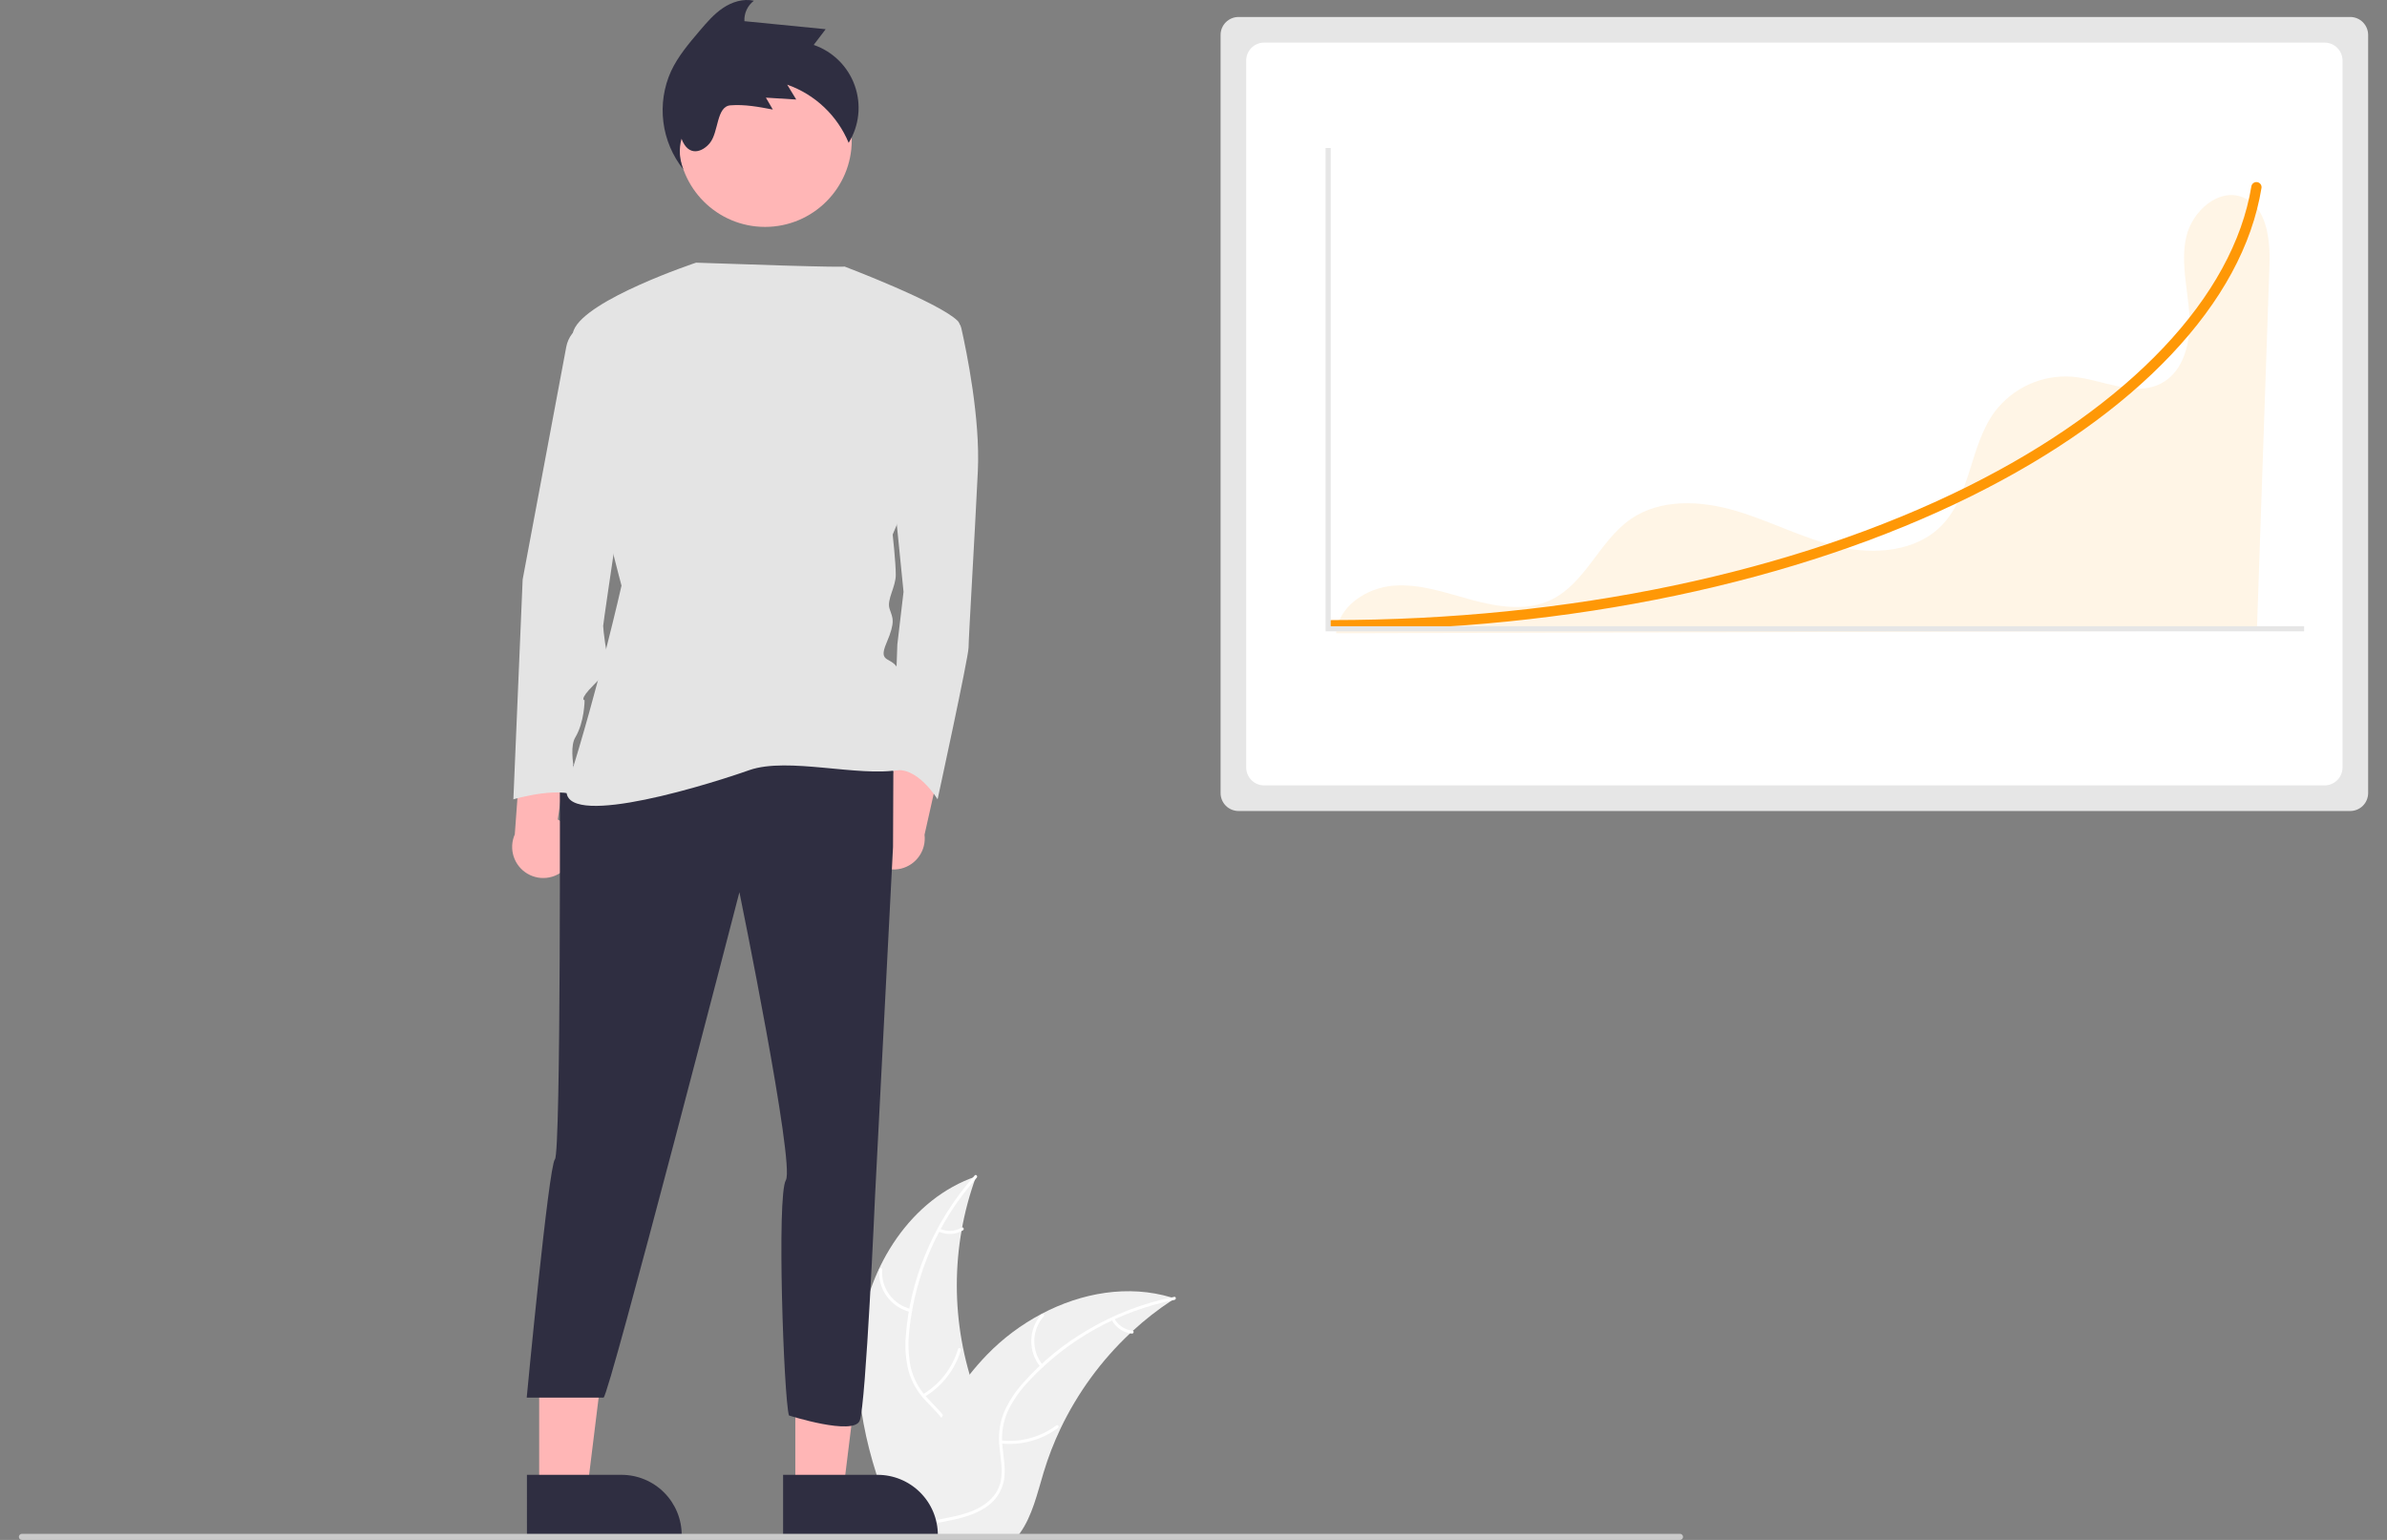 <svg xmlns="http://www.w3.org/2000/svg" width="124" height="80" viewBox="0 0 124 80" fill="none"><rect x="0" y="0" width="124" height="80" fill="#808080" stroke="none"/><g clip-path="url(#clip0_8369_7634)"><path d="M44.679 69.319C45.12 65.769 47.32 62.272 50.706 61.116C49.371 64.77 49.371 68.779 50.707 72.432C51.227 73.84 51.952 75.351 51.463 76.769C51.158 77.651 50.413 78.326 49.581 78.749C48.748 79.171 47.824 79.372 46.912 79.569L46.732 79.718C45.284 76.447 44.237 72.869 44.679 69.319Z" fill="#F0F0F0"></path><path d="M50.739 61.183C48.768 63.393 47.542 66.167 47.237 69.112C47.16 69.745 47.184 70.386 47.306 71.011C47.446 71.617 47.744 72.174 48.172 72.625C48.562 73.054 49.01 73.447 49.289 73.963C49.428 74.229 49.509 74.522 49.527 74.822C49.545 75.121 49.5 75.421 49.394 75.702C49.147 76.409 48.661 76.985 48.167 77.532C47.618 78.139 47.038 78.761 46.805 79.566C46.776 79.663 46.627 79.614 46.655 79.516C47.061 78.116 48.42 77.321 49.069 76.059C49.371 75.471 49.498 74.787 49.215 74.166C48.967 73.623 48.504 73.217 48.106 72.787C47.682 72.353 47.371 71.822 47.201 71.24C47.047 70.623 46.999 69.984 47.059 69.35C47.172 67.922 47.509 66.52 48.057 65.197C48.675 63.683 49.547 62.285 50.635 61.065C50.703 60.99 50.806 61.108 50.739 61.183Z" fill="white"></path><path d="M47.279 68.158C46.792 68.04 46.363 67.752 46.068 67.346C45.774 66.941 45.633 66.444 45.671 65.944C45.679 65.843 45.836 65.85 45.828 65.952C45.792 66.417 45.923 66.88 46.199 67.257C46.474 67.634 46.875 67.901 47.329 68.008C47.428 68.032 47.378 68.181 47.279 68.158Z" fill="white"></path><path d="M47.946 72.434C48.825 71.909 49.475 71.071 49.765 70.088C49.793 69.991 49.943 70.04 49.914 70.137C49.611 71.16 48.933 72.03 48.016 72.575C47.929 72.627 47.858 72.486 47.946 72.434Z" fill="white"></path><path d="M48.821 63.832C49 63.917 49.197 63.956 49.395 63.946C49.593 63.936 49.785 63.877 49.955 63.774C50.041 63.721 50.111 63.863 50.025 63.915C49.838 64.028 49.625 64.093 49.407 64.104C49.188 64.116 48.97 64.074 48.771 63.982C48.752 63.974 48.736 63.96 48.727 63.942C48.717 63.923 48.715 63.902 48.721 63.882C48.728 63.862 48.742 63.846 48.761 63.837C48.779 63.827 48.801 63.825 48.821 63.832Z" fill="white"></path><path d="M61.026 67.457C60.972 67.492 60.919 67.526 60.866 67.562C60.153 68.031 59.479 68.557 58.851 69.135C58.802 69.179 58.753 69.224 58.705 69.269C57.207 70.678 55.984 72.352 55.097 74.207C54.745 74.946 54.45 75.71 54.214 76.494C53.888 77.575 53.62 78.774 52.975 79.659C52.909 79.752 52.837 79.841 52.759 79.925H46.927C46.914 79.919 46.901 79.913 46.887 79.907L46.654 79.917C46.664 79.876 46.674 79.834 46.684 79.792C46.689 79.768 46.696 79.744 46.701 79.721C46.705 79.704 46.709 79.689 46.712 79.674C46.713 79.669 46.714 79.663 46.715 79.659C46.718 79.645 46.722 79.631 46.725 79.618C46.783 79.38 46.844 79.142 46.906 78.903C46.906 78.902 46.906 78.902 46.907 78.901C47.385 77.087 48.018 75.297 48.903 73.661C48.93 73.611 48.956 73.561 48.986 73.512C49.389 72.776 49.851 72.075 50.368 71.414C50.653 71.054 50.955 70.708 51.274 70.378C52.101 69.527 53.057 68.811 54.106 68.257C56.198 67.152 58.62 66.729 60.855 67.404C60.912 67.421 60.968 67.438 61.026 67.457Z" fill="#F0F0F0"></path><path d="M61.013 67.531C58.108 68.108 55.46 69.585 53.443 71.753C53 72.212 52.633 72.738 52.354 73.311C52.101 73.879 52.004 74.503 52.074 75.121C52.127 75.698 52.248 76.282 52.161 76.862C52.111 77.158 52 77.44 51.834 77.691C51.668 77.941 51.45 78.153 51.197 78.313C50.574 78.729 49.84 78.897 49.116 79.035C48.312 79.19 47.474 79.337 46.803 79.839C46.722 79.9 46.632 79.77 46.714 79.71C47.881 78.836 49.445 79.019 50.722 78.403C51.318 78.115 51.831 77.646 51.979 76.979C52.108 76.396 51.983 75.793 51.924 75.21C51.847 74.608 51.919 73.997 52.132 73.43C52.381 72.844 52.727 72.305 53.157 71.836C54.107 70.763 55.22 69.847 56.455 69.12C57.859 68.283 59.397 67.692 61.001 67.374C61.1 67.354 61.111 67.511 61.013 67.531Z" fill="white"></path><path d="M54.051 71.017C53.733 70.629 53.564 70.141 53.573 69.64C53.581 69.138 53.768 68.656 54.099 68.28C54.167 68.204 54.288 68.305 54.221 68.381C53.911 68.731 53.737 69.18 53.73 69.647C53.723 70.114 53.883 70.568 54.181 70.927C54.245 71.005 54.115 71.094 54.051 71.017Z" fill="white"></path><path d="M52.008 74.832C53.026 74.942 54.05 74.664 54.873 74.054C54.954 73.993 55.044 74.123 54.962 74.183C54.105 74.817 53.039 75.104 51.98 74.987C51.878 74.976 51.907 74.821 52.008 74.832Z" fill="white"></path><path d="M57.886 68.491C57.977 68.666 58.111 68.816 58.276 68.927C58.44 69.039 58.629 69.107 58.826 69.127C58.927 69.137 58.898 69.292 58.798 69.282C58.58 69.259 58.371 69.183 58.19 69.061C58.008 68.939 57.859 68.773 57.756 68.58C57.745 68.563 57.741 68.542 57.745 68.522C57.748 68.501 57.76 68.483 57.776 68.471C57.793 68.459 57.815 68.454 57.835 68.458C57.856 68.462 57.874 68.474 57.886 68.491Z" fill="white"></path><path d="M64.338 0.882C64.091 0.882 63.855 0.981 63.68 1.155C63.505 1.33 63.407 1.567 63.407 1.814V41.201C63.407 41.448 63.505 41.685 63.68 41.86C63.855 42.034 64.091 42.132 64.338 42.133H122.089C122.336 42.132 122.573 42.034 122.747 41.86C122.922 41.685 123.02 41.448 123.021 41.201V1.814C123.02 1.567 122.922 1.33 122.747 1.155C122.573 0.981 122.336 0.882 122.089 0.882H64.338Z" fill="#E6E6E6"></path><path d="M65.669 2.213C65.422 2.213 65.185 2.311 65.01 2.486C64.836 2.661 64.738 2.897 64.737 3.144V39.871C64.738 40.118 64.836 40.354 65.01 40.529C65.185 40.704 65.422 40.802 65.669 40.802H120.758C121.005 40.802 121.242 40.704 121.417 40.529C121.591 40.354 121.69 40.118 121.69 39.871V3.144C121.69 2.897 121.591 2.661 121.417 2.486C121.242 2.311 121.005 2.213 120.758 2.213H65.669Z" fill="white"></path><path opacity="0.1" d="M116.498 10.244C115.232 9.749 113.866 10.99 113.569 12.317C113.272 13.644 113.652 15.017 113.735 16.374C113.819 17.732 113.463 19.308 112.252 19.927C110.86 20.638 109.226 19.713 107.669 19.572C106.891 19.51 106.111 19.647 105.4 19.969C104.69 20.291 104.073 20.787 103.606 21.412C102.322 23.175 102.387 25.733 100.867 27.297C99.546 28.655 97.394 28.832 95.547 28.412C93.699 27.992 92.001 27.079 90.184 26.541C88.368 26.003 86.265 25.891 84.708 26.971C83.083 28.098 82.36 30.308 80.576 31.162C79.314 31.766 77.821 31.535 76.471 31.17C75.121 30.804 73.759 30.311 72.366 30.428C70.972 30.546 69.519 31.507 69.409 32.902L117.241 32.768C117.458 26.455 117.676 20.141 117.893 13.828C117.94 12.456 117.777 10.743 116.498 10.244Z" fill="#FF9806"></path><path d="M44.912 44.12C44.829 43.901 44.795 43.666 44.812 43.432C44.829 43.198 44.898 42.97 45.013 42.766C45.127 42.561 45.286 42.384 45.476 42.247C45.667 42.11 45.885 42.016 46.116 41.973L46.956 36.329L49.164 38.308L48.028 43.364C48.075 43.757 47.977 44.153 47.752 44.477C47.527 44.802 47.19 45.033 46.806 45.126C46.422 45.219 46.017 45.169 45.668 44.983C45.319 44.798 45.05 44.491 44.912 44.12Z" fill="#FFB6B6"></path><path d="M29.504 44.977C29.647 44.791 29.748 44.576 29.799 44.347C29.851 44.118 29.851 43.881 29.801 43.651C29.75 43.422 29.65 43.207 29.508 43.02C29.365 42.834 29.183 42.681 28.975 42.573L29.809 36.928L27.121 38.181L26.742 43.349C26.582 43.711 26.562 44.119 26.683 44.495C26.804 44.871 27.059 45.19 27.4 45.39C27.74 45.591 28.142 45.66 28.53 45.584C28.918 45.508 29.265 45.292 29.504 44.977Z" fill="#FFB6B6"></path><path d="M41.316 77.433L43.81 77.433L44.996 67.816L41.316 67.817L41.316 77.433Z" fill="#FFB6B6"></path><path d="M40.68 76.62L45.59 76.619H45.591C46.42 76.619 47.216 76.949 47.803 77.536C48.39 78.123 48.72 78.918 48.72 79.748V79.85L40.68 79.85L40.68 76.62Z" fill="#2F2E41"></path><path d="M28.009 77.433L30.503 77.433L31.689 67.816L28.009 67.817L28.009 77.433Z" fill="#FFB6B6"></path><path d="M27.373 76.62L32.284 76.619H32.284C33.114 76.619 33.91 76.949 34.497 77.536C35.083 78.123 35.413 78.918 35.413 79.748V79.85L27.374 79.85L27.373 76.62Z" fill="#2F2E41"></path><path d="M39.743 11.788C42.231 11.788 44.247 9.771 44.247 7.284C44.247 4.796 42.231 2.78 39.743 2.78C37.256 2.78 35.239 4.796 35.239 7.284C35.239 9.771 37.256 11.788 39.743 11.788Z" fill="#FFB6B6"></path><path d="M29.081 39.755C29.081 39.755 29.148 59.91 28.826 60.231C28.504 60.553 27.362 72.607 27.362 72.607H31.354C31.62 72.607 38.411 46.35 38.411 46.35C38.411 46.35 41.307 60.506 40.824 61.31C40.342 62.114 40.718 72.658 40.985 73.535C40.985 73.535 44.339 74.609 44.661 73.804C44.983 73 45.459 62.094 45.459 62.094L46.391 43.997L46.411 39.272L29.081 39.755Z" fill="#2F2E41"></path><path d="M47.58 16.592H49.372C49.504 16.591 49.632 16.636 49.735 16.718C49.837 16.801 49.909 16.916 49.938 17.044C50.215 18.268 50.928 21.74 50.797 24.474C50.636 27.852 50.315 33.16 50.315 33.642C50.315 34.125 48.706 41.525 48.706 41.525C48.706 41.525 47.6 39.707 46.384 40.053L46.615 33.482L46.937 30.747L46.454 25.921L47.58 16.592Z" fill="#E4E4E4"></path><path d="M36.159 13.646C36.159 13.646 30.449 15.546 29.805 17.154C29.162 18.763 32.286 30.424 32.286 30.424C32.286 30.424 31.088 35.747 29.483 40.8C28.753 43.1 35.722 41.131 38.939 40.005C40.932 39.314 44.62 40.376 46.695 39.996C46.695 39.996 47.017 35.653 46.695 34.849C46.373 34.044 45.569 34.527 46.052 33.401C46.534 32.275 46.373 32.114 46.213 31.632C46.052 31.149 46.534 30.506 46.534 29.862C46.534 29.219 46.373 27.771 46.373 27.771C46.373 27.771 50.717 17.637 49.752 16.672C48.786 15.707 43.873 13.847 43.873 13.847C43.873 13.847 43.995 13.924 36.159 13.646Z" fill="#E4E4E4"></path><path d="M30.851 16.592L30.279 16.877C30.057 16.988 29.863 17.149 29.714 17.348C29.564 17.547 29.462 17.777 29.416 18.021L27.151 30.104L26.669 41.525C26.669 41.525 29.403 40.72 30.207 41.525C30.207 41.525 29.403 39.112 29.886 38.307C30.368 37.503 30.368 36.377 30.368 36.377C30.368 36.377 30.047 36.377 30.851 35.573C31.655 34.769 31.816 34.447 31.655 34.286C31.494 34.125 31.333 32.677 31.333 32.517C31.333 32.356 32.942 21.578 32.942 21.578L30.851 16.592Z" fill="#E4E4E4"></path><path d="M69.18 32.746C69.109 32.746 69.041 32.718 68.992 32.668C68.942 32.618 68.914 32.551 68.914 32.48C68.914 32.41 68.942 32.342 68.992 32.292C69.041 32.242 69.109 32.214 69.18 32.214C81.477 32.214 93.205 29.752 102.203 25.281C110.64 21.088 116.017 15.403 116.954 9.683C116.96 9.648 116.972 9.615 116.99 9.585C117.009 9.555 117.033 9.53 117.061 9.509C117.09 9.489 117.122 9.474 117.156 9.466C117.19 9.458 117.225 9.457 117.26 9.462C117.294 9.468 117.327 9.48 117.357 9.499C117.387 9.517 117.413 9.541 117.433 9.569C117.453 9.598 117.468 9.63 117.476 9.664C117.484 9.698 117.485 9.733 117.48 9.768L117.479 9.769C116.993 12.74 115.412 15.655 112.783 18.432C110.189 21.171 106.709 23.636 102.44 25.757C93.37 30.264 81.558 32.746 69.18 32.746Z" fill="#FF9806"></path><path d="M119.694 32.8H68.862V7.687H69.128V32.534H119.694V32.8Z" fill="#E6E6E6"></path><path d="M35.498 8.801C35.292 8.296 35.259 7.736 35.404 7.21C35.772 8.186 36.503 7.888 36.875 7.431C37.342 6.857 37.208 5.532 37.945 5.472C38.683 5.413 39.42 5.553 40.147 5.691C40.026 5.485 39.906 5.279 39.786 5.073C40.311 5.106 40.837 5.138 41.363 5.171C41.206 4.913 41.05 4.656 40.893 4.398C41.608 4.649 42.262 5.048 42.812 5.569C43.362 6.09 43.796 6.72 44.086 7.42C44.359 6.979 44.529 6.482 44.583 5.966C44.638 5.45 44.575 4.928 44.401 4.44C44.227 3.951 43.944 3.508 43.575 3.143C43.206 2.779 42.76 2.502 42.27 2.333C42.477 2.061 42.684 1.789 42.892 1.517L38.671 1.1C38.66 0.897 38.7 0.694 38.785 0.509C38.871 0.324 39 0.163 39.162 0.039C38.609 -0.086 38.023 0.101 37.553 0.418C37.084 0.735 36.71 1.172 36.343 1.604C35.787 2.257 35.224 2.921 34.86 3.698C34.486 4.525 34.348 5.439 34.461 6.339C34.574 7.239 34.932 8.091 35.498 8.801ZM35.549 6.819L35.549 6.819L35.553 6.818L35.549 6.819Z" fill="#2F2E41"></path><path d="M87.272 80H1.138C1.097 80 1.056 79.983 1.027 79.953C0.997 79.924 0.98 79.883 0.98 79.842C0.98 79.8 0.997 79.759 1.027 79.73C1.056 79.7 1.097 79.683 1.138 79.683H87.272C87.314 79.683 87.354 79.7 87.383 79.73C87.413 79.759 87.43 79.8 87.43 79.842C87.43 79.883 87.413 79.924 87.383 79.953C87.354 79.983 87.314 80 87.272 80Z" fill="#CACACA"></path></g><defs><clipPath id="clip0_8369_7634"><rect width="122.04" height="80" fill="white" transform="translate(0.98)"></rect></clipPath></defs></svg>